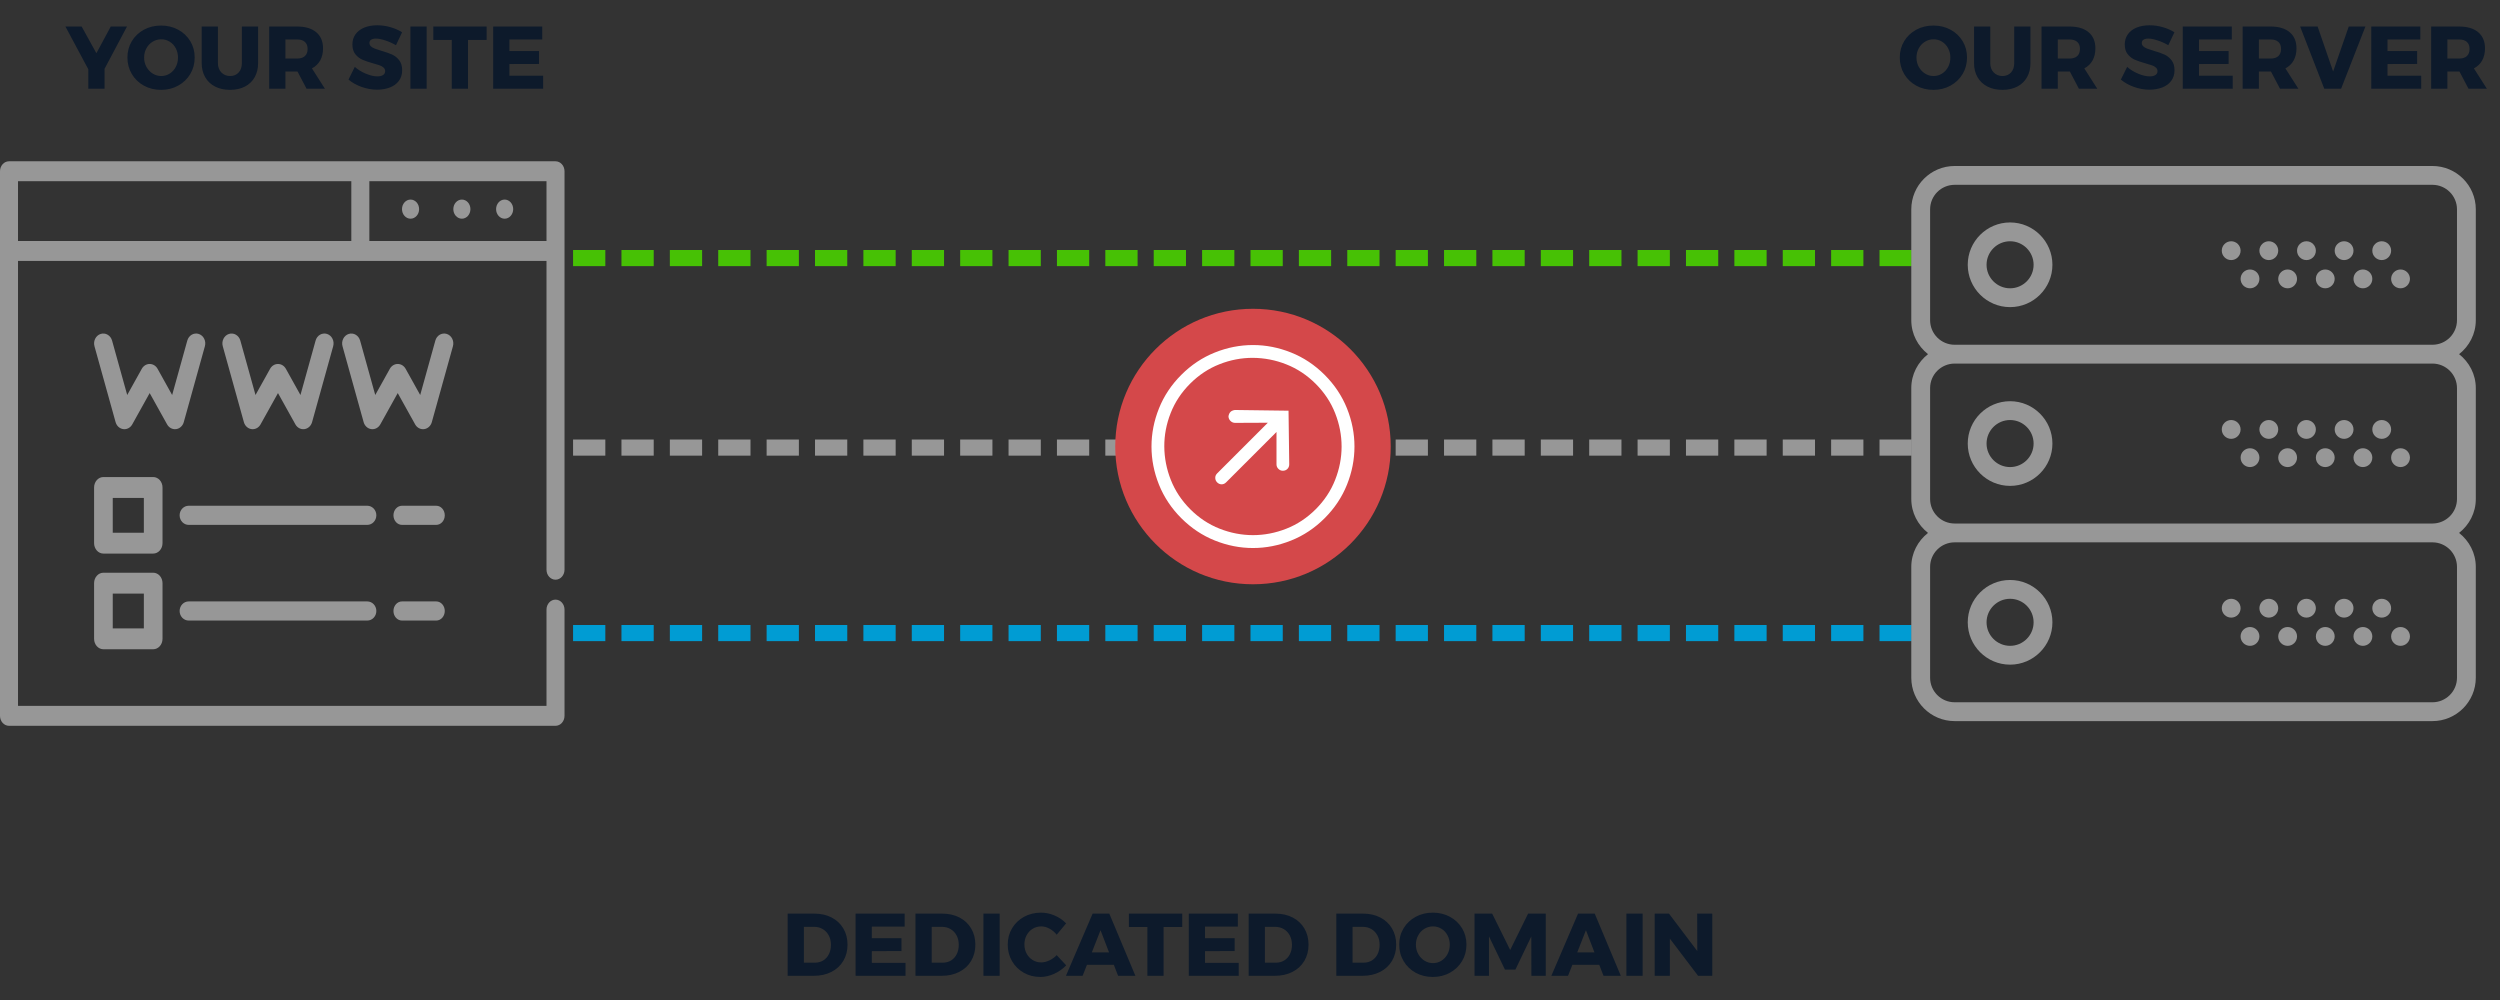 <svg xmlns="http://www.w3.org/2000/svg" width="310" height="124" viewBox="0 0 310 124">
  <rect x="0" y="0" width="310" height="124" fill="#333333" stroke="none"/>
  <g fill="none" fill-rule="evenodd">
    <path fill="#0D1A2B" d="M100.99 113.289C101.797 113.289 102.51 113.45 103.129 113.773 103.749 114.096 104.231 114.548 104.576 115.132 104.921 115.715 105.093 116.384 105.093 117.139 105.093 117.894 104.919 118.565 104.57 119.152 104.222 119.739 103.731 120.193 103.097 120.516 102.462 120.839 101.734 121 100.913 121L97.668 121 97.668 113.289 100.99 113.289zM101.045 119.372C101.434 119.372 101.778 119.28 102.079 119.097 102.38 118.914 102.614 118.653 102.783 118.316 102.952 117.979 103.036 117.594 103.036 117.161 103.036 116.721 102.946 116.332 102.766 115.995 102.587 115.658 102.339 115.396 102.024 115.209 101.709 115.021 101.349 114.928 100.946 114.928L99.681 114.928 99.681 119.372 101.045 119.372zM106.094 113.289L112.177 113.289 112.177 114.895 108.107 114.895 108.107 116.336 111.781 116.336 111.781 117.931 108.107 117.942 108.107 119.394 112.287 119.394 112.287 121 106.094 121 106.094 113.289zM116.841 113.289C117.648 113.289 118.361 113.45 118.981 113.773 119.6 114.096 120.082 114.548 120.427 115.132 120.772 115.715 120.944 116.384 120.944 117.139 120.944 117.894 120.77 118.565 120.421 119.152 120.073 119.739 119.582 120.193 118.948 120.516 118.313 120.839 117.585 121 116.764 121L113.519 121 113.519 113.289 116.841 113.289zM116.896 119.372C117.285 119.372 117.629 119.28 117.93 119.097 118.231 118.914 118.465 118.653 118.634 118.316 118.803 117.979 118.887 117.594 118.887 117.161 118.887 116.721 118.797 116.332 118.618 115.995 118.438 115.658 118.19 115.396 117.875 115.209 117.56 115.021 117.2 114.928 116.797 114.928L115.532 114.928 115.532 119.372 116.896 119.372zM121.945 113.289L123.958 113.289 123.958 121 121.945 121 121.945 113.289zM131.031 115.907C130.782 115.592 130.485 115.341 130.14 115.153 129.795 114.966 129.454 114.873 129.117 114.873 128.728 114.873 128.375 114.97 128.055 115.165 127.736 115.359 127.485 115.626 127.302 115.968 127.119 116.309 127.027 116.688 127.027 117.106 127.027 117.524 127.119 117.903 127.302 118.245 127.485 118.586 127.736 118.853 128.055 119.047 128.375 119.242 128.728 119.339 129.117 119.339 129.432 119.339 129.762 119.258 130.107 119.097 130.452 118.936 130.76 118.716 131.031 118.437L132.208 119.702C131.79 120.142 131.293 120.492 130.718 120.752 130.142 121.013 129.572 121.143 129.007 121.143 128.244 121.143 127.555 120.967 126.939 120.615 126.323 120.263 125.839 119.783 125.487 119.174 125.135 118.565 124.959 117.883 124.959 117.128 124.959 116.38 125.139 115.705 125.498 115.104 125.857 114.503 126.35 114.03 126.978 113.685 127.605 113.34 128.307 113.168 129.084 113.168 129.656 113.168 130.221 113.287 130.778 113.525 131.335 113.764 131.808 114.088 132.197 114.499L131.031 115.907zM138.643 121L138.115 119.636 134.782 119.636 134.243 121 132.175 121 135.486 113.289 137.554 113.289 140.788 121 138.643 121zM135.387 118.096L137.521 118.096 136.465 115.346 135.387 118.096zM139.985 113.289L146.596 113.289 146.596 114.95 144.286 114.95 144.286 121 142.273 121 142.273 114.95 139.985 114.95 139.985 113.289zM147.41 113.289L153.493 113.289 153.493 114.895 149.423 114.895 149.423 116.336 153.097 116.336 153.097 117.931 149.423 117.942 149.423 119.394 153.603 119.394 153.603 121 147.41 121 147.41 113.289zM158.157 113.289C158.964 113.289 159.677 113.45 160.297 113.773 160.916 114.096 161.398 114.548 161.743 115.132 162.088 115.715 162.26 116.384 162.26 117.139 162.26 117.894 162.086 118.565 161.738 119.152 161.389 119.739 160.898 120.193 160.263 120.516 159.629 120.839 158.901 121 158.08 121L154.835 121 154.835 113.289 158.157 113.289zM158.212 119.372C158.601 119.372 158.945 119.28 159.246 119.097 159.547 118.914 159.781 118.653 159.95 118.316 160.119 117.979 160.203 117.594 160.203 117.161 160.203 116.721 160.113 116.332 159.934 115.995 159.754 115.658 159.506 115.396 159.191 115.209 158.876 115.021 158.516 114.928 158.113 114.928L156.848 114.928 156.848 119.372 158.212 119.372zM169.025 113.289C169.832 113.289 170.545 113.45 171.165 113.773 171.784 114.096 172.266 114.548 172.611 115.132 172.956 115.715 173.128 116.384 173.128 117.139 173.128 117.894 172.954 118.565 172.606 119.152 172.257 119.739 171.766 120.193 171.131 120.516 170.497 120.839 169.769 121 168.948 121L165.703 121 165.703 113.289 169.025 113.289zM169.08 119.372C169.469 119.372 169.813 119.28 170.114 119.097 170.415 118.914 170.649 118.653 170.818 118.316 170.987 117.979 171.071 117.594 171.071 117.161 171.071 116.721 170.981 116.332 170.802 115.995 170.622 115.658 170.374 115.396 170.059 115.209 169.744 115.021 169.384 114.928 168.981 114.928L167.716 114.928 167.716 119.372 169.08 119.372zM177.671 113.168C178.456 113.168 179.165 113.34 179.799 113.685 180.434 114.03 180.932 114.503 181.296 115.104 181.659 115.705 181.84 116.38 181.84 117.128 181.84 117.883 181.659 118.565 181.296 119.174 180.932 119.783 180.434 120.263 179.799 120.615 179.165 120.967 178.456 121.143 177.671 121.143 176.886 121.143 176.177 120.969 175.542 120.621 174.908 120.272 174.41 119.792 174.047 119.18 173.683 118.567 173.502 117.883 173.502 117.128 173.502 116.38 173.683 115.705 174.047 115.104 174.41 114.503 174.908 114.03 175.542 113.685 176.177 113.34 176.886 113.168 177.671 113.168zM177.693 114.873C177.312 114.873 176.958 114.972 176.631 115.17 176.305 115.368 176.047 115.641 175.856 115.99 175.665 116.338 175.57 116.721 175.57 117.139 175.57 117.564 175.667 117.951 175.862 118.299 176.056 118.648 176.314 118.923 176.637 119.124 176.96 119.326 177.312 119.427 177.693 119.427 178.074 119.427 178.424 119.326 178.744 119.124 179.063 118.923 179.314 118.648 179.497 118.299 179.68 117.951 179.772 117.564 179.772 117.139 179.772 116.721 179.68 116.338 179.497 115.99 179.314 115.641 179.063 115.368 178.744 115.17 178.424 114.972 178.074 114.873 177.693 114.873zM182.841 113.289L185.03 113.289 187.263 117.799 189.485 113.289 191.674 113.289 191.674 121 189.892 121 189.881 116.116 187.912 120.23 186.614 120.23 184.634 116.116 184.634 121 182.841 121 182.841 113.289zM198.835 121L198.307 119.636 194.974 119.636 194.435 121 192.367 121 195.678 113.289 197.746 113.289 200.98 121 198.835 121zM195.579 118.096L197.713 118.096 196.657 115.346 195.579 118.096zM201.673 113.289L203.686 113.289 203.686 121 201.673 121 201.673 113.289zM210.451 113.289L212.321 113.289 212.321 121 210.561 121 207.063 116.391 207.063 121 205.182 121 205.182 113.289 206.953 113.289 210.462 117.931 210.451 113.289zM15.747 3.289L12.964 8.536 12.964 11 10.951 11 10.951 8.591 8.113 3.289 10.126 3.289 11.952 6.6 13.734 3.289 15.747 3.289zM19.971 3.168C20.756 3.168 21.465 3.34 22.099 3.685 22.734 4.03 23.232 4.503 23.596 5.104 23.959 5.705 24.14 6.38 24.14 7.128 24.14 7.883 23.959 8.565 23.596 9.174 23.232 9.783 22.734 10.263 22.099 10.615 21.465 10.967 20.756 11.143 19.971 11.143 19.186 11.143 18.477 10.969 17.843 10.62 17.208 10.272 16.71 9.792 16.346 9.18 15.983 8.567 15.802 7.883 15.802 7.128 15.802 6.38 15.983 5.705 16.346 5.104 16.71 4.503 17.208 4.03 17.843 3.685 18.477 3.34 19.186 3.168 19.971 3.168zM19.993 4.873C19.612 4.873 19.258 4.972 18.931 5.17 18.605 5.368 18.347 5.641 18.156 5.989 17.965 6.338 17.87 6.721 17.87 7.139 17.87 7.564 17.967 7.951 18.162 8.3 18.356 8.648 18.614 8.923 18.937 9.124 19.26 9.326 19.612 9.427 19.993 9.427 20.374 9.427 20.724 9.326 21.044 9.124 21.363 8.923 21.614 8.648 21.797 8.3 21.98 7.951 22.072 7.564 22.072 7.139 22.072 6.721 21.98 6.338 21.797 5.989 21.614 5.641 21.363 5.368 21.044 5.17 20.724 4.972 20.374 4.873 19.993 4.873zM27.022 7.821C27.022 8.305 27.165 8.694 27.451 8.987 27.737 9.28 28.1 9.427 28.54 9.427 28.973 9.427 29.323 9.282 29.59 8.992 29.858 8.703 29.992 8.312 29.992 7.821L29.992 3.289 32.005 3.289 32.005 7.821C32.005 8.488 31.864 9.073 31.581 9.575 31.299 10.078 30.896 10.465 30.372 10.736 29.847 11.007 29.233 11.143 28.529 11.143 27.825 11.143 27.207 11.007 26.675 10.736 26.144 10.465 25.733 10.078 25.444 9.575 25.154 9.073 25.009 8.488 25.009 7.821L25.009 3.289 27.022 3.289 27.022 7.821zM38.011 11L36.889 8.866 35.393 8.866 35.393 11 33.38 11 33.38 3.289 36.845 3.289C37.864 3.289 38.654 3.525 39.215 3.998 39.777 4.472 40.057 5.137 40.057 5.995 40.057 6.574 39.94 7.075 39.705 7.497 39.47 7.918 39.129 8.246 38.682 8.481L40.288 11 38.011 11zM35.393 7.26L36.856 7.26C37.267 7.26 37.584 7.157 37.807 6.952 38.031 6.747 38.143 6.45 38.143 6.061 38.143 5.687 38.031 5.399 37.807 5.197 37.584 4.996 37.267 4.895 36.856 4.895L35.393 4.895 35.393 7.26zM49.099 5.61C48.688 5.368 48.25 5.17 47.785 5.016 47.319 4.862 46.928 4.785 46.613 4.785 46.364 4.785 46.168 4.831 46.025 4.923 45.881 5.014 45.81 5.148 45.81 5.324 45.81 5.493 45.872 5.634 45.997 5.747 46.122 5.861 46.276 5.953 46.459 6.022 46.642 6.092 46.914 6.182 47.273 6.292 47.808 6.446 48.25 6.6 48.599 6.754 48.947 6.908 49.246 7.144 49.495 7.463 49.744 7.783 49.869 8.199 49.869 8.712 49.869 9.225 49.733 9.663 49.462 10.027 49.191 10.39 48.819 10.663 48.346 10.846 47.872 11.029 47.346 11.121 46.767 11.121 46.129 11.121 45.493 11.009 44.858 10.786 44.224 10.562 43.676 10.256 43.214 9.867L43.995 8.294C44.384 8.639 44.844 8.921 45.376 9.141 45.907 9.361 46.378 9.471 46.789 9.471 47.09 9.471 47.326 9.416 47.498 9.306 47.671 9.196 47.757 9.035 47.757 8.822 47.757 8.646 47.693 8.499 47.565 8.382 47.436 8.265 47.275 8.171 47.081 8.101 46.886 8.032 46.613 7.949 46.261 7.854 45.733 7.707 45.297 7.559 44.952 7.409 44.607 7.258 44.312 7.031 44.066 6.726 43.821 6.422 43.698 6.017 43.698 5.511 43.698 5.034 43.824 4.616 44.078 4.257 44.331 3.898 44.69 3.621 45.156 3.426 45.621 3.232 46.162 3.135 46.778 3.135 47.335 3.135 47.885 3.214 48.428 3.372 48.971 3.529 49.447 3.74 49.858 4.004L49.099 5.61zM50.892 3.289L52.905 3.289 52.905 11 50.892 11 50.892 3.289zM53.73 3.289L60.341 3.289 60.341 4.95 58.031 4.95 58.031 11 56.018 11 56.018 4.95 53.73 4.95 53.73 3.289zM61.155 3.289L67.238 3.289 67.238 4.895 63.168 4.895 63.168 6.336 66.842 6.336 66.842 7.931 63.168 7.942 63.168 9.394 67.348 9.394 67.348 11 61.155 11 61.155 3.289zM239.743 3.168C240.527 3.168 241.237 3.34 241.871 3.685 242.505 4.03 243.004 4.503 243.367 5.104 243.73 5.705 243.911 6.38 243.911 7.128 243.911 7.883 243.73 8.565 243.367 9.174 243.004 9.783 242.505 10.263 241.871 10.615 241.237 10.967 240.527 11.143 239.743 11.143 238.958 11.143 238.248 10.969 237.614 10.62 236.98 10.272 236.481 9.792 236.118 9.18 235.755 8.567 235.573 7.883 235.573 7.128 235.573 6.38 235.755 5.705 236.118 5.104 236.481 4.503 236.98 4.03 237.614 3.685 238.248 3.34 238.958 3.168 239.743 3.168zM239.764 4.873C239.383 4.873 239.029 4.972 238.703 5.17 238.377 5.368 238.118 5.641 237.928 5.989 237.737 6.338 237.642 6.721 237.642 7.139 237.642 7.564 237.739 7.951 237.933 8.3 238.127 8.648 238.386 8.923 238.708 9.124 239.031 9.326 239.383 9.427 239.764 9.427 240.146 9.427 240.496 9.326 240.815 9.124 241.134 8.923 241.385 8.648 241.569 8.3 241.752 7.951 241.844 7.564 241.844 7.139 241.844 6.721 241.752 6.338 241.569 5.989 241.385 5.641 241.134 5.368 240.815 5.17 240.496 4.972 240.146 4.873 239.764 4.873zM246.793 7.821C246.793 8.305 246.936 8.694 247.222 8.987 247.509 9.28 247.871 9.427 248.311 9.427 248.744 9.427 249.094 9.282 249.362 8.992 249.63 8.703 249.763 8.312 249.763 7.821L249.763 3.289 251.776 3.289 251.776 7.821C251.776 8.488 251.635 9.073 251.353 9.575 251.071 10.078 250.667 10.465 250.143 10.736 249.619 11.007 249.005 11.143 248.3 11.143 247.596 11.143 246.979 11.007 246.447 10.736 245.915 10.465 245.505 10.078 245.215 9.575 244.925 9.073 244.78 8.488 244.78 7.821L244.78 3.289 246.793 3.289 246.793 7.821zM257.783 11L256.661 8.866 255.165 8.866 255.165 11 253.151 11 253.151 3.289 256.616 3.289C257.636 3.289 258.426 3.525 258.987 3.998 259.548 4.472 259.829 5.137 259.829 5.995 259.829 6.574 259.711 7.075 259.476 7.497 259.242 7.918 258.901 8.246 258.454 8.481L260.06 11 257.783 11zM255.165 7.26L256.627 7.26C257.038 7.26 257.355 7.157 257.579 6.952 257.803 6.747 257.914 6.45 257.914 6.061 257.914 5.687 257.803 5.399 257.579 5.197 257.355 4.996 257.038 4.895 256.627 4.895L255.165 4.895 255.165 7.26zM268.87 5.61C268.46 5.368 268.022 5.17 267.556 5.016 267.09 4.862 266.7 4.785 266.385 4.785 266.135 4.785 265.939 4.831 265.796 4.923 265.653 5.014 265.582 5.148 265.582 5.324 265.582 5.493 265.644 5.634 265.769 5.747 265.893 5.861 266.047 5.953 266.231 6.022 266.414 6.092 266.685 6.182 267.045 6.292 267.58 6.446 268.022 6.6 268.37 6.754 268.718 6.908 269.017 7.144 269.267 7.463 269.516 7.783 269.64 8.199 269.64 8.712 269.64 9.225 269.505 9.663 269.233 10.027 268.962 10.39 268.59 10.663 268.117 10.846 267.644 11.029 267.118 11.121 266.538 11.121 265.9 11.121 265.264 11.009 264.63 10.786 263.996 10.562 263.448 10.256 262.986 9.867L263.767 8.294C264.155 8.639 264.615 8.921 265.147 9.141 265.679 9.361 266.15 9.471 266.56 9.471 266.861 9.471 267.098 9.416 267.27 9.306 267.442 9.196 267.529 9.035 267.529 8.822 267.529 8.646 267.464 8.499 267.336 8.382 267.208 8.265 267.046 8.171 266.852 8.101 266.658 8.032 266.385 7.949 266.033 7.854 265.504 7.707 265.068 7.559 264.724 7.409 264.379 7.258 264.084 7.031 263.838 6.726 263.592 6.422 263.469 6.017 263.469 5.511 263.469 5.034 263.596 4.616 263.849 4.257 264.102 3.898 264.461 3.621 264.927 3.426 265.393 3.232 265.933 3.135 266.55 3.135 267.107 3.135 267.657 3.214 268.2 3.372 268.742 3.529 269.219 3.74 269.63 4.004L268.87 5.61zM270.663 3.289L276.747 3.289 276.747 4.895 272.676 4.895 272.676 6.336 276.351 6.336 276.351 7.931 272.676 7.942 272.676 9.394 276.856 9.394 276.856 11 270.663 11 270.663 3.289zM282.719 11L281.598 8.866 280.101 8.866 280.101 11 278.089 11 278.089 3.289 281.553 3.289C282.573 3.289 283.363 3.525 283.924 3.998 284.485 4.472 284.765 5.137 284.765 5.995 284.765 6.574 284.648 7.075 284.413 7.497 284.179 7.918 283.838 8.246 283.39 8.481L284.997 11 282.719 11zM280.101 7.26L281.565 7.26C281.975 7.26 282.292 7.157 282.516 6.952 282.74 6.747 282.851 6.45 282.851 6.061 282.851 5.687 282.74 5.399 282.516 5.197 282.292 4.996 281.975 4.895 281.565 4.895L280.101 4.895 280.101 7.26zM285.216 3.289L287.384 3.289 289.308 8.866 291.245 3.289 293.312 3.289 290.298 11 288.209 11 285.216 3.289zM294.038 3.289L300.122 3.289 300.122 4.895 296.051 4.895 296.051 6.336 299.726 6.336 299.726 7.931 296.051 7.942 296.051 9.394 300.231 9.394 300.231 11 294.038 11 294.038 3.289zM306.094 11L304.973 8.866 303.476 8.866 303.476 11 301.464 11 301.464 3.289 304.928 3.289C305.948 3.289 306.738 3.525 307.299 3.998 307.86 4.472 308.14 5.137 308.14 5.995 308.14 6.574 308.023 7.075 307.788 7.497 307.554 7.918 307.213 8.246 306.765 8.481L308.372 11 306.094 11zM303.476 7.26L304.94 7.26C305.35 7.26 305.667 7.157 305.891 6.952 306.115 6.747 306.226 6.45 306.226 6.061 306.226 5.687 306.115 5.399 305.891 5.197 305.667 4.996 305.35 4.895 304.94 4.895L303.476 4.895 303.476 7.26z"/>
    <path stroke="#009CD3" stroke-dasharray="4 2" stroke-width="2" d="M237.061,78.5 L70.061,78.5"/>
    <path stroke="#979797" stroke-dasharray="4 2" stroke-width="2" d="M237.061,55.5 L70.061,55.5"/>
    <g transform="translate(138 38)">
      <circle cx="17.37" cy="17.37" r="17.08" fill="#D4484A" fill-rule="nonzero"/>
      <path fill="#FFF" fill-rule="nonzero" d="M26.257,26.257 C25.031,27.484 23.646,28.407 22.1,29.026 C20.556,29.645 18.979,29.954 17.37,29.954 C15.762,29.954 14.185,29.645 12.64,29.025 C11.095,28.406 9.71,27.483 8.482,26.256 C7.256,25.03 6.333,23.644 5.713,22.1 C5.094,20.554 4.785,18.977 4.785,17.369 C4.785,15.76 5.094,14.183 5.713,12.639 C6.332,11.094 7.255,9.708 8.482,8.482 C9.708,7.255 11.093,6.332 12.639,5.713 C14.183,5.094 15.76,4.785 17.369,4.785 C18.977,4.785 20.554,5.094 22.099,5.714 C23.644,6.333 25.03,7.256 26.257,8.483 C27.483,9.71 28.406,11.095 29.026,12.64 C29.645,14.185 29.954,15.762 29.954,17.37 C29.954,18.979 29.645,20.556 29.026,22.1 C28.407,23.645 27.484,25.031 26.257,26.257 Z M9.575,9.575 C8.499,10.651 7.695,11.866 7.163,13.221 C6.63,14.574 6.367,15.954 6.373,17.36 C6.381,18.778 6.655,20.183 7.18,21.5 C7.712,22.854 8.517,24.069 9.594,25.146 C10.67,26.222 11.885,27.027 13.239,27.559 C14.593,28.091 15.97,28.357 17.37,28.357 C18.771,28.357 20.147,28.092 21.501,27.559 C22.855,27.027 24.071,26.223 25.147,25.147 C26.223,24.071 27.027,22.856 27.559,21.501 C28.092,20.148 28.358,18.771 28.358,17.37 C28.357,15.97 28.091,14.593 27.559,13.239 C27.027,11.885 26.222,10.67 25.145,9.593 C24.069,8.517 22.854,7.713 21.5,7.18 C20.183,6.655 18.778,6.381 17.36,6.373 C15.954,6.367 14.574,6.63 13.221,7.163 C11.866,7.695 10.651,8.499 9.575,9.575 L9.575,9.575 Z M14.037,21.813 C13.875,21.975 13.69,22.056 13.482,22.056 C13.273,22.056 13.088,21.975 12.925,21.814 C12.775,21.663 12.698,21.48 12.692,21.266 C12.686,21.052 12.764,20.864 12.926,20.702 L19.21,14.418 L15.13,14.436 C14.921,14.429 14.722,14.342 14.575,14.193 C14.426,14.045 14.339,13.847 14.331,13.638 C14.343,13.533 14.369,13.432 14.41,13.334 C14.45,13.236 14.505,13.151 14.575,13.082 C14.644,13.012 14.728,12.957 14.826,12.917 C14.924,12.876 15.026,12.851 15.13,12.838 L21.778,12.926 L21.865,19.574 C21.865,19.805 21.79,19.997 21.64,20.147 C21.489,20.298 21.299,20.373 21.067,20.373 C20.859,20.373 20.677,20.294 20.52,20.139 C20.37,19.996 20.285,19.798 20.286,19.591 L20.286,15.565 L14.037,21.813 Z"/>
    </g>
    <path stroke="#47C105" stroke-dasharray="4 2" stroke-width="2" d="M237.061,32 L70.061,32"/>
    <g fill="#979797" transform="translate(0 20)">
      <path fill-rule="nonzero" d="M68.883,0 L1.117,0 C0.5,0 0,0.553 0,1.235 L0,68.765 C0,69.447 0.5,70 1.117,70 L68.883,70 C69.5,70 70,69.447 70,68.765 L70,55.588 C70,54.906 69.5,54.353 68.883,54.353 C68.266,54.353 67.766,54.906 67.766,55.588 L67.766,67.529 L2.234,67.529 L2.234,12.353 L67.766,12.353 L67.766,50.647 C67.766,51.329 68.266,51.882 68.883,51.882 C69.5,51.882 70,51.329 70,50.647 L70,1.235 C70,0.553 69.5,0 68.883,0 Z M2.234,2.471 L43.564,2.471 L43.564,9.882 L2.234,9.882 L2.234,2.471 Z M45.798,9.882 L45.798,2.471 L67.766,2.471 L67.766,9.882 L45.798,9.882 Z"/>
      <path d="M57.273 4.746C56.688 4.746 56.212 5.278 56.212 5.932 56.212 6.586 56.688 7.119 57.273 7.119 57.858 7.119 58.333 6.586 58.333 5.932 58.333 5.278 57.858 4.746 57.273 4.746zM50.909 4.746C50.324 4.746 49.848 5.278 49.848 5.932 49.848 6.586 50.324 7.119 50.909 7.119 51.494 7.119 51.97 6.586 51.97 5.932 51.97 5.278 51.494 4.746 50.909 4.746zM62.576 4.746C61.991 4.746 61.515 5.278 61.515 5.932 61.515 6.586 61.991 7.119 62.576 7.119 63.161 7.119 63.636 6.586 63.636 5.932 63.636 5.278 63.161 4.746 62.576 4.746zM21.839 33.211C22.286 33.15 22.658 32.811 22.788 32.346L25.406 22.934C25.587 22.285 25.245 21.602 24.643 21.408 24.041 21.214 23.406 21.582 23.226 22.23L21.347 28.981 19.537 25.727C19.331 25.358 18.961 25.131 18.56 25.131 18.16 25.131 17.79 25.358 17.584 25.727L15.774 28.981 13.896 22.231C13.715 21.583 13.081 21.215 12.479 21.409 11.876 21.603 11.534 22.287 11.715 22.935L14.333 32.346C14.463 32.811 14.835 33.15 15.282 33.211 15.33 33.217 15.377 33.22 15.424 33.22 15.82 33.22 16.193 32.997 16.4 32.624L18.56 28.742 20.721 32.624C20.953 33.041 21.391 33.271 21.839 33.211zM31.192 33.211C31.239 33.217 31.286 33.22 31.333 33.22 31.729 33.22 32.102 32.997 32.309 32.624L34.47 28.742 36.63 32.624C36.862 33.041 37.3 33.271 37.748 33.211 38.195 33.151 38.567 32.812 38.697 32.346L41.315 22.934C41.496 22.285 41.154 21.602 40.552 21.408 39.949 21.214 39.315 21.582 39.135 22.23L37.256 28.981 35.446 25.727C35.24 25.358 34.87 25.132 34.469 25.132 34.069 25.132 33.699 25.358 33.493 25.727L31.683 28.981 29.805 22.232C29.625 21.583 28.99 21.215 28.388 21.409 27.785 21.603 27.443 22.287 27.624 22.935L30.242 32.346C30.372 32.812 30.744 33.151 31.192 33.211zM55.4 21.408C54.798 21.214 54.164 21.582 53.983 22.23L52.105 28.981 50.295 25.727C50.089 25.357 49.718 25.131 49.318 25.131 48.918 25.131 48.547 25.357 48.342 25.727L46.531 28.981 44.653 22.231C44.473 21.583 43.839 21.215 43.236 21.409 42.634 21.603 42.292 22.286 42.472 22.935L45.091 32.346C45.22 32.812 45.593 33.151 46.04 33.211 46.488 33.271 46.926 33.041 47.158 32.624L49.318 28.742 51.478 32.624C51.686 32.997 52.058 33.22 52.455 33.22 52.501 33.22 52.549 33.217 52.596 33.211 53.044 33.151 53.416 32.812 53.545 32.346L56.164 22.934C56.344 22.285 56.003 21.602 55.4 21.408z"/>
      <path fill-rule="nonzero" d="M20.152 40.447C20.152 39.732 19.633 39.153 18.994 39.153L12.824 39.153C12.185 39.153 11.667 39.732 11.667 40.447L11.667 47.35C11.667 48.065 12.185 48.644 12.824 48.644L18.994 48.644C19.633 48.644 20.152 48.065 20.152 47.35L20.152 40.447zM17.837 46.055L13.981 46.055 13.981 41.741 17.837 41.741 17.837 46.055zM18.994 51.017L12.824 51.017C12.185 51.017 11.667 51.596 11.667 52.311L11.667 59.214C11.667 59.929 12.185 60.508 12.824 60.508L18.994 60.508C19.633 60.508 20.152 59.929 20.152 59.214L20.152 52.311C20.152 51.596 19.633 51.017 18.994 51.017zM17.837 57.92L13.981 57.92 13.981 53.606 17.837 53.606 17.837 57.92z"/>
      <path d="M54.091 42.712L49.848 42.712C49.263 42.712 48.788 43.243 48.788 43.898 48.788 44.554 49.263 45.085 49.848 45.085L54.091 45.085C54.677 45.085 55.152 44.554 55.152 43.898 55.152 43.243 54.677 42.712 54.091 42.712zM45.541 42.712L23.399 42.712C22.777 42.712 22.273 43.243 22.273 43.898 22.273 44.554 22.777 45.085 23.399 45.085L45.541 45.085C46.163 45.085 46.667 44.554 46.667 43.898 46.667 43.243 46.162 42.712 45.541 42.712zM54.091 54.576L49.848 54.576C49.263 54.576 48.788 55.107 48.788 55.763 48.788 56.418 49.263 56.949 49.848 56.949L54.091 56.949C54.677 56.949 55.152 56.418 55.152 55.763 55.152 55.107 54.677 54.576 54.091 54.576zM45.541 54.576L23.399 54.576C22.777 54.576 22.273 55.107 22.273 55.763 22.273 56.418 22.777 56.949 23.399 56.949L45.541 56.949C46.163 56.949 46.667 56.418 46.667 55.763 46.667 55.107 46.162 54.576 45.541 54.576z"/>
    </g>
    <g fill="#979797" transform="translate(237 20)">
      <path fill-rule="nonzero" d="M12.25,7.583 C9.355,7.583 7,9.939 7,12.833 C7,15.728 9.355,18.083 12.25,18.083 C15.145,18.083 17.5,15.728 17.5,12.833 C17.5,9.939 15.145,7.583 12.25,7.583 Z M12.25,15.75 C10.642,15.75 9.333,14.442 9.333,12.833 C9.333,11.225 10.642,9.917 12.25,9.917 C13.858,9.917 15.167,11.225 15.167,12.833 C15.167,14.442 13.858,15.75 12.25,15.75 Z"/>
      <circle cx="58.333" cy="11.083" r="1.167"/>
      <circle cx="53.667" cy="11.083" r="1.167"/>
      <circle cx="60.667" cy="14.583" r="1.167"/>
      <circle cx="56" cy="14.583" r="1.167"/>
      <circle cx="49" cy="11.083" r="1.167"/>
      <circle cx="51.333" cy="14.583" r="1.167"/>
      <circle cx="44.333" cy="11.083" r="1.167"/>
      <circle cx="46.667" cy="14.583" r="1.167"/>
      <circle cx="39.667" cy="11.083" r="1.167"/>
      <circle cx="42" cy="14.583" r="1.167"/>
      <path fill-rule="nonzero" d="M70,19.707 L70,5.959 C70,2.995 67.588,0.583 64.624,0.583 L5.376,0.583 C2.412,0.583 0,2.995 0,5.959 L0,19.706 C0,21.42 0.82,22.931 2.073,23.916 C0.82,24.901 0,26.413 0,28.126 L0,41.873 C0,43.587 0.82,45.097 2.073,46.082 C0.82,47.068 0,48.58 0,50.293 L0,64.04 C0,67.005 2.412,69.417 5.376,69.417 L64.623,69.417 C67.587,69.417 69.999,67.005 69.999,64.041 L69.999,50.293 C69.999,48.579 69.179,47.068 67.926,46.083 C69.18,45.099 70,43.587 70,41.874 L70,28.126 C70,26.412 69.18,24.901 67.927,23.917 C69.18,22.932 70,21.42 70,19.707 Z M67.667,50.293 L67.667,64.04 C67.667,65.717 66.302,67.082 64.624,67.082 L5.376,67.082 C3.698,67.083 2.333,65.718 2.333,64.041 L2.333,50.293 C2.333,48.615 3.698,47.25 5.376,47.25 L64.623,47.25 C66.302,47.25 67.667,48.615 67.667,50.293 Z M67.667,28.126 L67.667,41.873 C67.667,43.55 66.302,44.916 64.624,44.916 L5.376,44.916 C3.698,44.917 2.333,43.552 2.333,41.874 L2.333,28.126 C2.333,26.448 3.698,25.083 5.376,25.083 L64.623,25.083 C66.302,25.083 67.667,26.448 67.667,28.126 Z M5.376,22.75 C3.698,22.75 2.333,21.385 2.333,19.707 L2.333,5.959 C2.333,4.282 3.698,2.917 5.376,2.917 L64.623,2.917 C66.302,2.917 67.667,4.282 67.667,5.959 L67.667,19.706 C67.667,21.384 66.302,22.749 64.624,22.749 L5.376,22.749 L5.376,22.75 Z"/>
      <path fill-rule="nonzero" d="M12.25,40.25 C15.145,40.25 17.5,37.895 17.5,35 C17.5,32.105 15.145,29.75 12.25,29.75 C9.355,29.75 7,32.105 7,35 C7,37.895 9.355,40.25 12.25,40.25 Z M12.25,32.083 C13.858,32.083 15.167,33.391 15.167,35 C15.167,36.609 13.858,37.917 12.25,37.917 C10.642,37.917 9.333,36.609 9.333,35 C9.333,33.391 10.642,32.083 12.25,32.083 Z"/>
      <circle cx="58.333" cy="33.25" r="1.167"/>
      <circle cx="53.667" cy="33.25" r="1.167"/>
      <circle cx="60.667" cy="36.75" r="1.167"/>
      <circle cx="56" cy="36.75" r="1.167"/>
      <circle cx="49" cy="33.25" r="1.167"/>
      <circle cx="51.333" cy="36.75" r="1.167"/>
      <circle cx="44.333" cy="33.25" r="1.167"/>
      <circle cx="46.667" cy="36.75" r="1.167"/>
      <circle cx="39.667" cy="33.25" r="1.167"/>
      <circle cx="42" cy="36.75" r="1.167"/>
      <path fill-rule="nonzero" d="M12.25,62.417 C15.145,62.417 17.5,60.061 17.5,57.167 C17.5,54.272 15.145,51.917 12.25,51.917 C9.355,51.917 7,54.272 7,57.167 C7,60.061 9.355,62.417 12.25,62.417 Z M12.25,54.25 C13.858,54.25 15.167,55.558 15.167,57.167 C15.167,58.776 13.858,60.083 12.25,60.083 C10.642,60.083 9.333,58.776 9.333,57.167 C9.333,55.558 10.642,54.25 12.25,54.25 Z"/>
      <circle cx="58.333" cy="55.417" r="1.167"/>
      <circle cx="53.667" cy="55.417" r="1.167"/>
      <circle cx="60.667" cy="58.917" r="1.167"/>
      <circle cx="56" cy="58.917" r="1.167"/>
      <circle cx="49" cy="55.417" r="1.167"/>
      <circle cx="51.333" cy="58.917" r="1.167"/>
      <circle cx="44.333" cy="55.417" r="1.167"/>
      <circle cx="46.667" cy="58.917" r="1.167"/>
      <circle cx="39.667" cy="55.417" r="1.167"/>
      <circle cx="42" cy="58.917" r="1.167"/>
    </g>
  </g>
</svg>
